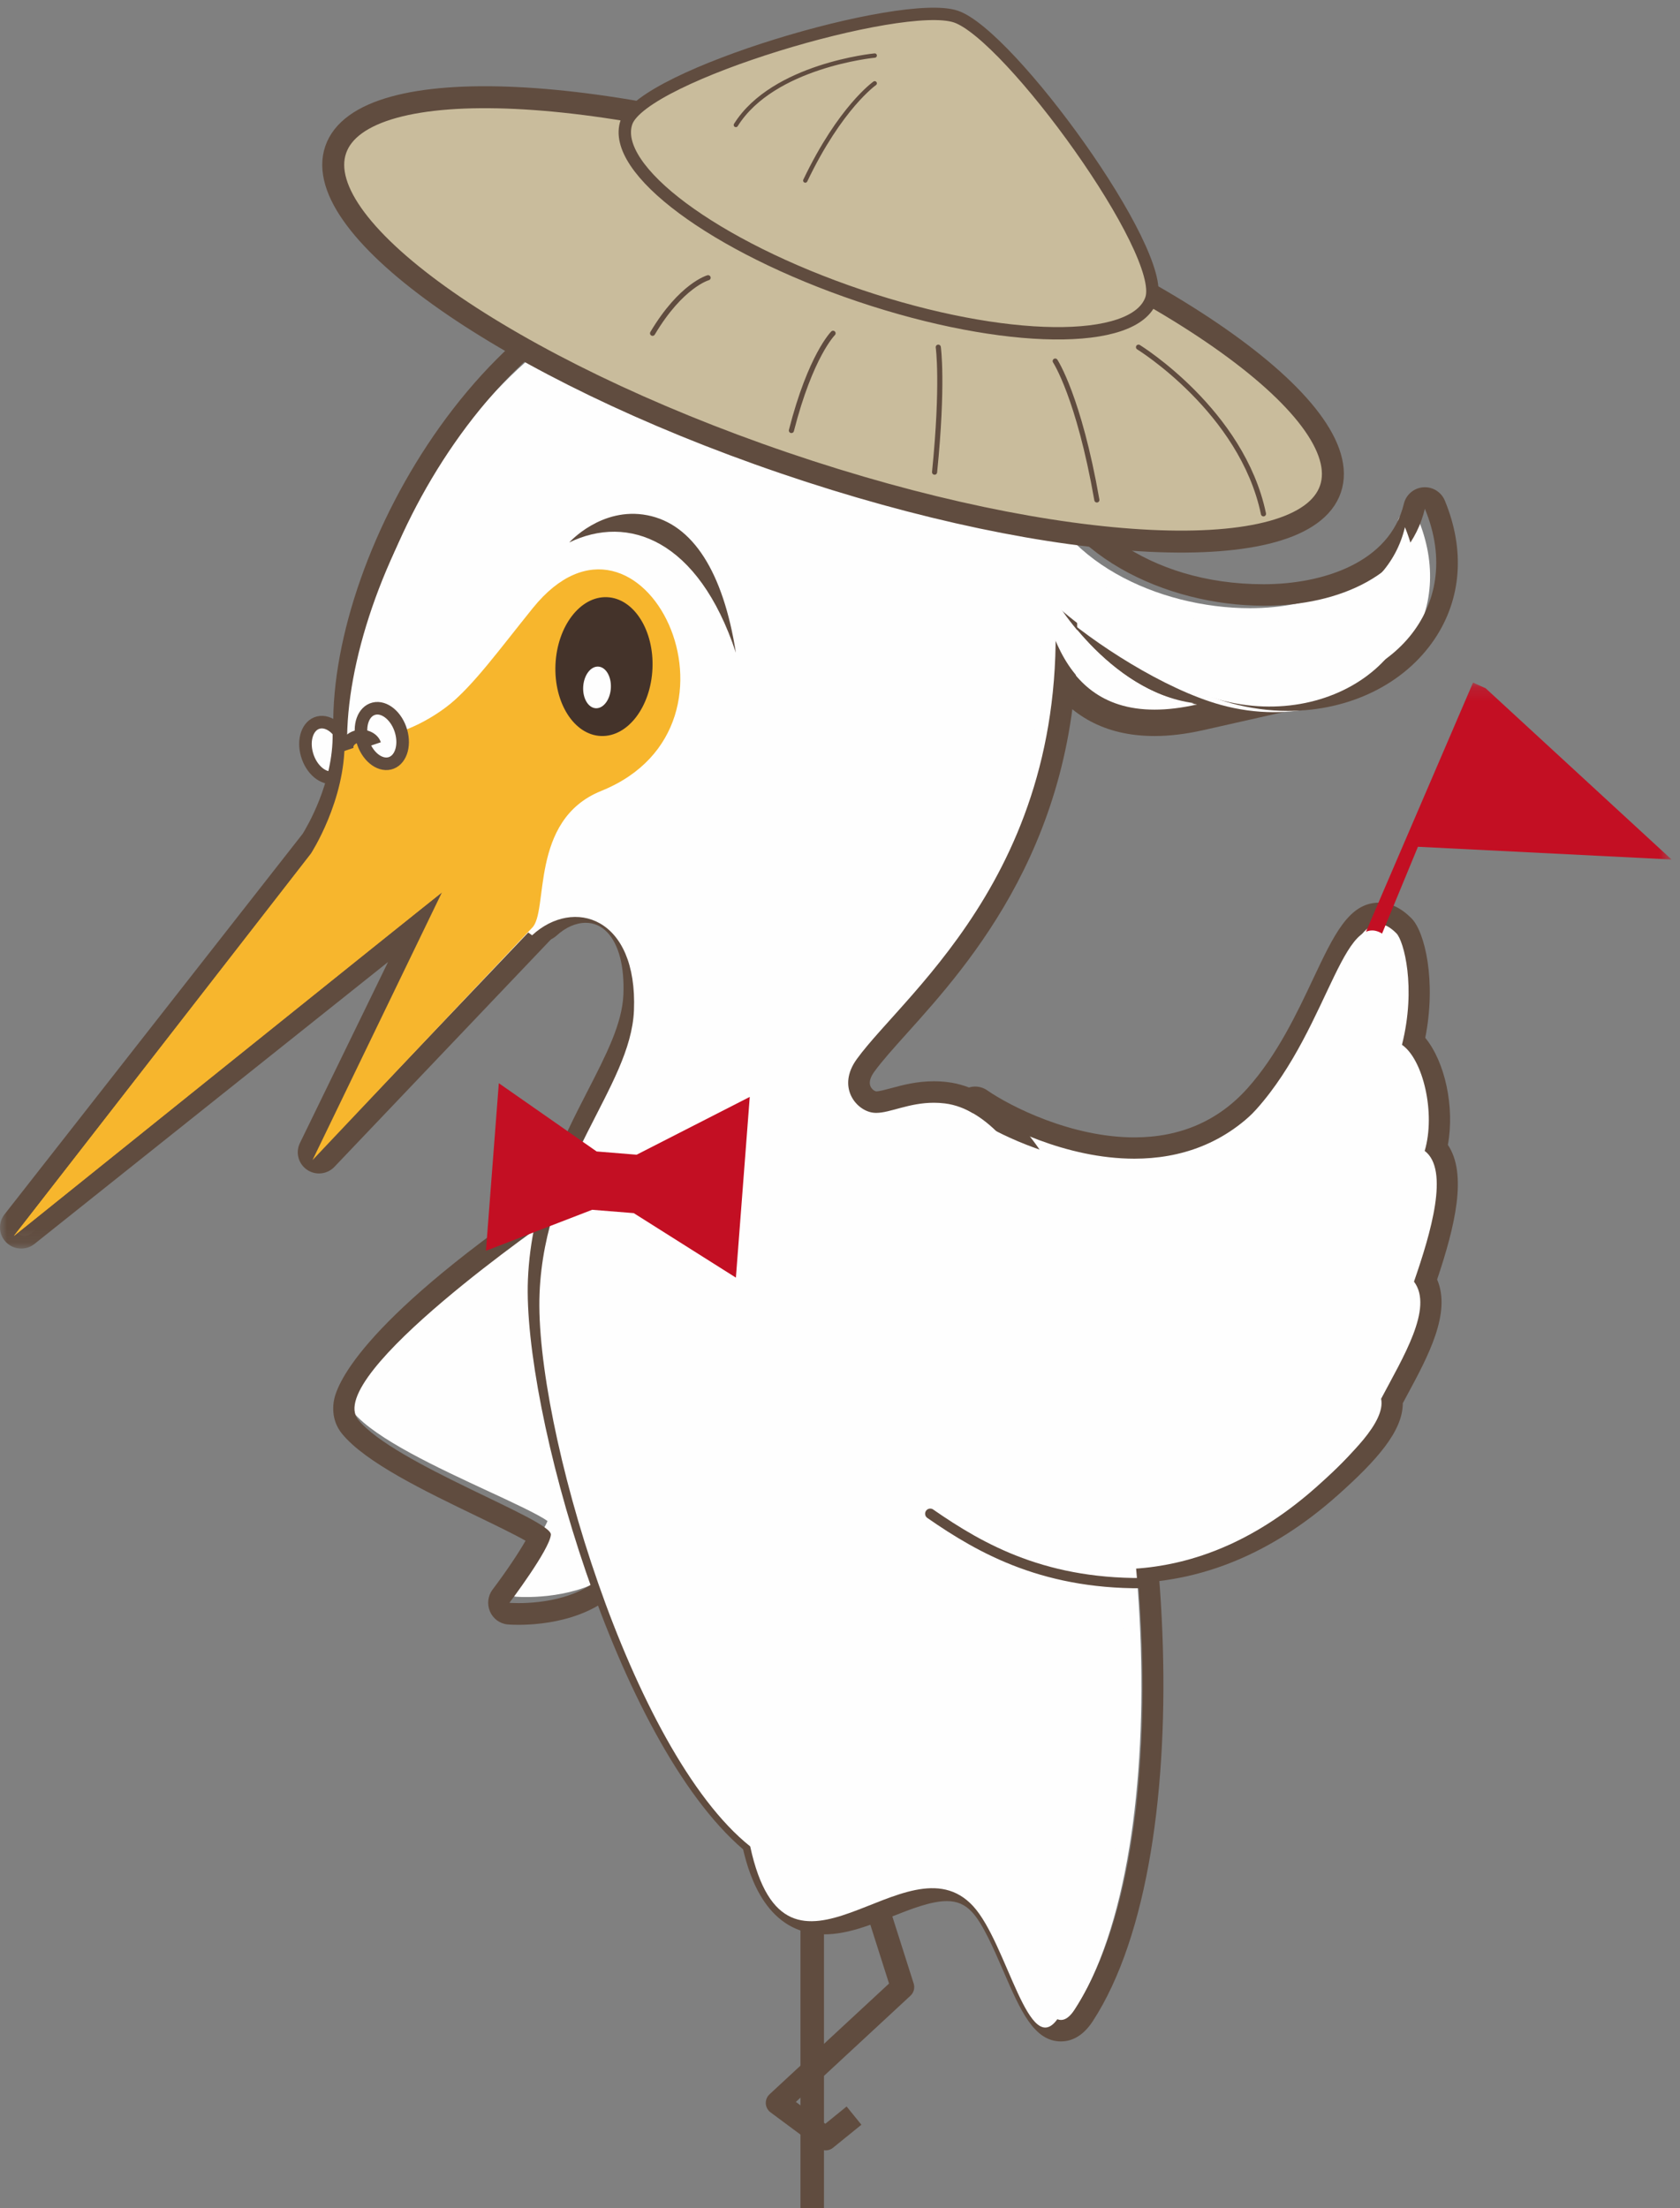 <svg xmlns="http://www.w3.org/2000/svg" xmlns:xlink="http://www.w3.org/1999/xlink" width="121" height="159" viewBox="0 0 121 159"><rect x="0" y="0" width="121" height="159" fill="#808080" stroke="none"/><defs><polygon id="muslin-playwithknowledgable-&#x9DFA;&#x5C0F;&#x767D;-a" points="0 .834 50.786 .834 50.786 50.908 0 50.908"></polygon><path id="muslin-playwithknowledgable-&#x9DFA;&#x5C0F;&#x767D;-c" d="M41.798,0.043 C49.981,1.445 51.038,12.318 42.886,15.579 C37.763,17.628 39.113,24.339 37.858,25.497 L21.949,42.287 L31.346,22.894 L0.288,47.776 L22.021,19.902 C22.021,19.902 24.554,16.024 24.485,11.663"></path><polygon id="muslin-playwithknowledgable-&#x9DFA;&#x5C0F;&#x767D;-e" points=".737 .152 23.39 .152 23.39 19.682 .737 19.682"></polygon></defs><g fill="none" fill-rule="evenodd" transform="translate(0 1)"><path fill="#FEFEFE" d="M83.385,51 C76.5,51 74.918,45.277 73.974,41.857 C73.727,40.959 73.512,40.182 73.273,39.727 C73.063,39.328 72.848,38.917 73.148,38.449 L73.436,38.001 L73.986,38 C74.629,38 74.629,38 76.616,41.236 C76.668,41.326 80.57,47.963 86.641,48.751 L92,49.448 L86.73,50.606 C85.538,50.867 84.413,51 83.385,51"></path><path fill="#604C3F" d="M73.932,37 L73.928,37 L73.926,37 L72.852,37.004 L72.287,37.907 C71.713,38.829 72.14,39.667 72.37,40.116 C72.558,40.488 72.776,41.297 72.987,42.081 C73.92,45.547 75.656,52 83.157,52 C84.238,52 85.414,51.858 86.654,51.579 L97,49.246 L86.482,47.843 C81.014,47.113 77.404,40.835 77.367,40.77 C75.281,37.281 75.113,37 73.932,37 M73.932,38.9 C74.01,38.9 75.682,41.693 75.682,41.693 C75.682,41.693 79.696,48.855 86.225,49.725 C85.086,49.983 84.069,50.1 83.157,50.1 C75.454,50.1 75.368,41.763 74.091,39.262 C73.961,39.007 73.916,38.9 73.932,38.9"></path><path fill="#FEFEFE" d="M80.445,112 C69.144,112 60.565,103.029 60.205,102.648 C60.007,102.437 59.947,102.135 60.049,101.866 L68.86,78.607 C68.943,78.387 69.124,78.217 69.352,78.147 C69.428,78.124 69.506,78.111 69.584,78.111 C69.739,78.111 69.892,78.157 70.022,78.247 C71.8,79.453 76.424,81.735 81.186,81.735 C84.758,81.735 87.725,80.472 90.005,77.98 C92.243,75.535 93.723,72.462 94.914,69.99 C96.309,67.094 97.317,65 99.008,65 C99.629,65 100.227,65.293 100.834,65.896 C101.594,66.646 102.456,70.072 101.547,74.095 C103.063,75.574 103.825,79.009 103.204,81.695 C104.758,83.453 103.787,87.235 102.415,91.162 C103.559,93.231 101.875,96.286 100.38,98.999 L99.965,99.76 C100.099,101.62 97.912,103.809 95.503,105.912 C90.873,109.952 85.805,112 80.445,112"></path><path fill="#604C3F" d="M99.316,64 C97.162,64 96.079,66.299 94.579,69.479 C93.425,71.928 91.989,74.976 89.851,77.363 C87.749,79.71 85.007,80.901 81.702,80.901 C77.185,80.901 72.793,78.685 71.101,77.512 C70.843,77.334 70.541,77.241 70.235,77.241 C70.082,77.241 69.927,77.265 69.776,77.312 C69.328,77.454 68.969,77.798 68.804,78.24 L60.096,101.73 C59.895,102.273 60.016,102.883 60.407,103.31 C60.771,103.706 69.471,113 80.969,113 C86.46,113 91.637,110.867 96.359,106.657 C99.16,104.159 101.039,102.049 101.034,100.045 C101.136,99.854 101.24,99.661 101.344,99.467 C102.853,96.671 104.542,93.538 103.507,91.134 C104.812,87.259 105.689,83.526 104.281,81.44 C104.781,78.709 104.077,75.468 102.653,73.733 C103.46,69.644 102.63,66.111 101.664,65.13 C100.922,64.381 100.132,64 99.316,64 M99.316,65.535 C99.704,65.535 100.119,65.746 100.58,66.213 C101.096,66.735 102.023,70.083 100.975,74.234 C102.494,75.277 103.416,79.155 102.612,81.874 C104.409,83.227 103.052,87.793 101.841,91.287 C103.264,93.182 101.044,96.745 99.473,99.725 C99.826,101.398 97.119,103.929 95.346,105.509 C90.413,109.907 85.479,111.466 80.969,111.466 C70.005,111.466 61.527,102.267 61.527,102.267 L70.235,78.776 C72.124,80.085 76.797,82.435 81.702,82.435 C84.941,82.435 88.279,81.412 90.986,78.389 C95.63,73.205 96.977,65.535 99.316,65.535"></path><path fill="#FEFEFE" d="M37.899,114 C37.435,114 37.153,113.976 37.153,113.976 C36.867,113.952 36.617,113.776 36.502,113.519 C36.387,113.261 36.424,112.962 36.598,112.74 C37.805,111.208 39.122,109.293 39.434,108.528 C38.813,108.067 36.801,107.134 35.152,106.371 C31.554,104.702 27.075,102.625 25.459,100.715 C25.198,100.405 24.909,99.866 25.027,99.065 C25.654,94.791 38.625,86.107 40.104,85.131 C40.234,85.044 40.387,85 40.542,85 C40.632,85 40.72,85.015 40.808,85.045 C41.043,85.128 41.223,85.317 41.293,85.552 C42.391,89.211 47.746,107.631 45.421,110.93 C43.467,113.701 39.51,114 37.899,114"></path><path fill="#604C3F" d="M39.931,85 C39.631,85 39.33,85.091 39.075,85.267 C25.747,94.429 24.193,98.819 24.034,99.948 C23.881,101.045 24.271,101.795 24.625,102.231 C26.309,104.305 30.578,106.363 34.344,108.179 C35.572,108.772 37.024,109.471 37.851,109.946 C37.373,110.797 36.436,112.195 35.477,113.462 C35.136,113.913 35.066,114.52 35.29,115.042 C35.515,115.564 36.002,115.921 36.56,115.972 C36.56,115.972 36.859,116 37.353,116 C39.045,116 43.208,115.663 45.322,112.546 C47.66,109.095 43.358,92.916 41.4,86.121 C41.261,85.644 40.908,85.262 40.449,85.092 C40.281,85.031 40.106,85 39.931,85 M39.931,86.563 C39.931,86.563 46.238,108.448 44.063,111.657 C42.364,114.163 38.824,114.437 37.353,114.437 C36.94,114.437 36.689,114.417 36.689,114.417 C36.689,114.417 39.587,110.589 39.677,109.51 C39.767,108.429 28.389,104.417 25.802,101.235 C23.217,98.051 39.931,86.563 39.931,86.563"></path><path fill="#FEFEFE" d="M75.705,145 C74.282,145 73.415,142.986 72.318,140.435 C71.619,138.807 70.824,136.963 69.985,136.049 C69.333,135.34 68.585,135.009 67.629,135.009 C66.366,135.009 64.895,135.594 63.47,136.161 C61.969,136.759 60.418,137.377 58.968,137.377 C56.413,137.377 54.802,135.563 53.911,131.673 C45.005,124.27 38.394,100.659 38.768,91.566 C38.992,86.115 41.075,82.037 42.911,78.436 C44.261,75.794 45.427,73.513 45.518,71.278 C45.608,69.061 45.126,67.283 44.159,66.271 C43.592,65.68 42.877,65.366 42.09,65.366 C41.206,65.366 40.291,65.763 39.512,66.482 C39.367,66.615 39.183,66.684 38.995,66.684 C38.841,66.684 38.686,66.638 38.554,66.542 C37.174,65.559 25.075,56.807 25.003,52.233 C24.806,39.75 36.039,19.865 51.367,19.022 C51.631,19.007 51.91,19 52.197,19 C58.737,19 71.964,23.097 74.41,32.969 C76.007,39.42 83.477,42.795 90.031,42.795 C94.458,42.795 99.584,41.135 100.69,36.48 C100.767,36.157 101.043,35.919 101.372,35.894 C101.393,35.893 101.413,35.892 101.433,35.892 C101.74,35.892 102.021,36.076 102.138,36.365 C103.479,39.621 103.249,42.868 101.49,45.504 C99.494,48.496 95.855,50.283 91.754,50.283 C90.475,50.283 89.185,50.105 87.919,49.755 C83.9,48.645 78.73,45.313 76.002,42.854 C77.032,59.169 69.083,68.068 64.25,73.477 C63.281,74.562 62.444,75.5 61.877,76.289 C61.426,76.917 61.303,77.528 61.522,78.058 C61.717,78.532 62.153,78.834 62.481,78.887 C62.531,78.895 62.582,78.897 62.634,78.897 C62.954,78.897 63.393,78.779 63.899,78.641 C64.656,78.434 65.602,78.176 66.711,78.176 C66.992,78.176 67.284,78.194 67.586,78.231 C70.555,78.601 73.416,81.573 75.858,86.826 C82.927,102.035 85.026,131.962 77.306,143.912 C76.84,144.634 76.301,145 75.705,145"></path><path fill="#604C3F" d="M52.478,17 C52.171,17 51.872,17.008 51.59,17.024 C35.551,17.897 23.798,38.482 24.003,51.402 C24.079,56.183 34.837,64.164 38.132,66.495 C38.402,66.688 38.717,66.781 39.031,66.781 C39.411,66.781 39.789,66.643 40.085,66.373 C40.734,65.777 41.48,65.449 42.183,65.449 C42.777,65.449 43.297,65.677 43.729,66.126 C44.567,66.995 44.982,68.592 44.899,70.623 C44.811,72.712 43.661,74.952 42.329,77.544 C40.515,81.071 38.258,85.461 38.023,91.146 C37.639,100.403 44.39,124.349 53.521,132.169 C53.986,134.156 55.258,138.289 59.374,138.289 C60.999,138.289 62.65,137.636 64.247,137.005 C65.629,136.459 67.057,135.895 68.195,135.895 C68.945,135.895 69.508,136.142 70.021,136.696 C70.788,137.526 71.568,139.325 72.257,140.914 C73.488,143.756 74.46,146 76.42,146 C77.03,146 77.922,145.748 78.704,144.547 C86.691,132.268 84.56,101.608 77.28,86.052 C74.637,80.406 71.598,77.335 68.246,76.92 C67.92,76.88 67.588,76.86 67.259,76.86 C66.026,76.86 65.009,77.134 64.191,77.355 C63.769,77.468 63.331,77.588 63.106,77.588 C63.002,77.573 62.787,77.448 62.691,77.211 C62.549,76.867 62.763,76.458 62.968,76.175 C63.521,75.412 64.36,74.477 65.333,73.395 C69.842,68.381 77.937,59.381 77.574,43.641 C80.664,46.062 85.192,48.681 88.652,49.632 C90.008,50.002 91.393,50.191 92.764,50.191 C97.202,50.191 101.151,48.257 103.329,45.013 C105.268,42.125 105.529,38.584 104.061,35.043 C103.818,34.459 103.249,34.085 102.624,34.085 C102.585,34.085 102.542,34.086 102.501,34.09 C101.829,34.143 101.269,34.621 101.112,35.275 C100.089,39.547 95.223,41.069 91.011,41.069 C82.591,41.069 77.013,36.363 75.855,31.717 C74.4,25.885 69.568,22.351 65.772,20.414 C60.838,17.897 55.669,17 52.478,17 M52.478,18.549 C59.225,18.549 72,22.682 74.346,32.09 C76.05,38.923 83.955,42.616 91.011,42.616 C96.508,42.616 101.489,40.376 102.624,35.634 C105.627,42.878 99.941,48.642 92.764,48.642 C91.562,48.642 90.317,48.481 89.066,48.137 C84.076,46.768 77.202,41.912 75.755,39.739 C78.077,60.893 65.281,70.326 61.706,75.269 C60.273,77.251 61.628,78.922 62.829,79.114 C62.917,79.129 63.011,79.137 63.106,79.137 C64.114,79.137 65.466,78.407 67.259,78.407 C67.514,78.407 67.78,78.422 68.055,78.456 C79.936,79.927 87.912,127.544 77.398,143.705 C77.06,144.226 76.735,144.453 76.42,144.453 C74.722,144.453 73.273,137.927 71.166,135.648 C70.282,134.693 69.271,134.346 68.195,134.346 C65.363,134.346 62.064,136.74 59.374,136.74 C57.45,136.74 55.835,135.516 54.923,131.314 C46.235,124.423 39.184,100.662 39.577,91.209 C39.966,81.756 46.221,76.276 46.451,70.687 C46.644,66.041 44.515,63.901 42.183,63.901 C41.108,63.901 39.988,64.356 39.031,65.232 C39.031,65.232 25.626,55.746 25.558,51.378 C25.372,39.683 36.192,19.413 51.673,18.569 C51.93,18.555 52.198,18.549 52.478,18.549"></path><path fill="#FEFEFE" d="M24.889,52.662 C25.201,53.751 24.832,54.785 24.066,54.971 C23.297,55.157 22.422,54.426 22.111,53.338 C21.799,52.25 22.168,51.215 22.935,51.029 C23.703,50.842 24.578,51.574 24.889,52.662"></path><path stroke="#604C3F" stroke-width=".905" d="M24.889,52.662 C25.201,53.751 24.832,54.785 24.066,54.971 C23.297,55.157 22.422,54.426 22.111,53.338 C21.799,52.25 22.168,51.215 22.935,51.029 C23.703,50.842 24.578,51.574 24.889,52.662 Z"></path><line x1="58.5" x2="58.5" y1="134" y2="158" stroke="#604C3F" stroke-width="1.691"></line><path fill="#FEFEFE" d="M1.76,88 C1.567,88 1.374,87.925 1.225,87.777 C0.952,87.504 0.923,87.065 1.161,86.758 L22.565,59.042 C22.562,59.042 24.894,55.365 24.832,51.335 C24.828,51.123 24.911,50.919 25.061,50.773 C25.203,50.633 25.394,50.554 25.592,50.554 C25.603,50.554 25.811,50.559 25.811,50.559 C31.864,50.559 41.979,39.365 42.08,39.252 C42.225,39.09 42.43,39 42.643,39 C42.685,39 42.729,39.004 42.772,39.01 C46.727,39.695 49.544,42.646 49.95,46.529 C50.376,50.608 48.038,54.297 43.997,55.93 C40.985,57.146 40.556,60.223 40.211,62.693 C40.016,64.084 39.876,65.086 39.278,65.645 L23.646,82.301 C23.498,82.459 23.296,82.542 23.094,82.542 C22.943,82.542 22.793,82.497 22.663,82.404 C22.354,82.189 22.248,81.777 22.41,81.436 L30.195,65.217 L2.235,87.831 C2.095,87.945 1.928,88 1.76,88"></path><g transform="translate(0 38)"><mask id="muslin-playwithknowledgable-&#x9DFA;&#x5C0F;&#x767D;-b" fill="#fff"><use xlink:href="#muslin-playwithknowledgable-&#x9DFA;&#x5C0F;&#x767D;-a"></use></mask><path fill="#604C3F" d="M42.626,0.834 C42.2,0.834 41.787,1.014 41.496,1.333 C38.719,4.379 30.473,12.287 25.704,12.287 C25.652,12.287 25.6,12.285 25.548,12.283 C25.528,12.283 25.505,12.282 25.485,12.282 C25.087,12.282 24.704,12.437 24.418,12.714 C24.117,13.007 23.95,13.411 23.957,13.829 C24.013,17.378 22.06,20.623 21.796,21.043 L0.324,48.446 C-0.154,49.055 -0.098,49.924 0.454,50.467 C0.75,50.759 1.138,50.908 1.529,50.908 C1.865,50.908 2.202,50.797 2.483,50.574 L27.948,30.273 L21.601,43.309 C21.271,43.985 21.486,44.8 22.106,45.228 C22.369,45.409 22.673,45.499 22.975,45.499 C23.382,45.499 23.786,45.337 24.085,45.024 L39.808,28.511 C40.57,27.773 40.733,26.625 40.938,25.179 C41.344,22.31 41.848,20.041 44.271,19.077 C48.66,17.331 51.197,13.365 50.732,8.977 C50.287,4.781 47.208,1.593 42.885,0.856 C42.799,0.841 42.712,0.834 42.626,0.834 M42.626,2.358 C50.728,3.741 51.774,14.451 43.704,17.662 C38.631,19.68 39.968,26.294 38.725,27.435 L22.975,43.974 L32.278,24.871 L1.529,49.384 L23.046,21.923 C23.046,21.923 25.552,18.104 25.485,13.806 C25.557,13.809 25.632,13.811 25.704,13.811 C32.204,13.811 42.626,2.358 42.626,2.358" mask="url(#muslin-playwithknowledgable-&#x9DFA;&#x5C0F;&#x767D;-b)"></path></g><polyline stroke="#604C3F" stroke-linejoin="round" stroke-width="1.691" points="62.111 133 65 142.087 56 150.427 59.464 153 61.509 151.342"></polyline><path fill="#FEFEFE" d="M74.627,41.039 C76.923,62.041 64.273,71.406 60.737,76.315 C59.322,78.281 60.662,79.94 61.847,80.131 C63.002,80.318 64.662,79.185 67.013,79.478 C78.761,80.937 86.645,128.212 76.251,144.258 C74.117,147.556 72.561,138.944 70.089,136.259 C65.274,131.028 56.675,144.179 54.032,131.956 C45.445,125.114 38.474,101.523 38.861,92.138 C39.248,82.755 45.43,77.313 45.659,71.764 C45.935,65.023 41.315,63.595 38.323,66.349 C38.323,66.349 25.07,56.929 25.002,52.593 C24.818,40.982 35.514,20.858 50.821,20.021 C57.227,19.67 70.819,23.718 73.234,33.445 C76.23,45.513 98.627,47.714 101.189,36.962 C104.655,45.359 96.412,51.755 87.786,49.376 C82.853,48.017 76.057,43.195 74.627,41.039"></path><path fill="#F7B62D" d="M38.375,42.788 C46.149,33.154 55.091,51.198 43.299,55.955 C38.083,58.058 39.553,64.674 38.306,65.827 L22.509,82.537 L31.84,63.236 L1,88 L22.581,60.258 C22.581,60.258 25.094,56.399 25.027,52.058 C31.527,52.327 33.422,48.926 38.375,42.788"></path><path fill="#C9BC9C" d="M95.824,34.214 C93.874,39.922 76.257,39.081 56.472,32.334 C36.686,25.589 22.227,15.493 24.176,9.785 C26.125,4.079 43.743,4.92 63.528,11.665 C83.314,18.41 97.773,28.506 95.824,34.214"></path><path stroke="#604C3F" stroke-width="1.582" d="M95.824,34.214 C93.874,39.922 76.257,39.081 56.472,32.334 C36.686,25.589 22.227,15.493 24.176,9.785 C26.125,4.079 43.743,4.92 63.528,11.665 C83.314,18.41 97.773,28.506 95.824,34.214 Z"></path><path fill="#C9BC9C" d="M82.917,20.54 C81.75,23.916 72.342,23.803 61.906,20.286 C51.469,16.767 43.952,11.18 45.12,7.803 C46.286,4.427 64.99,-1.105 68.845,0.194 C72.7,1.494 84.083,17.164 82.917,20.54"></path><path stroke="#604C3F" stroke-width=".892" d="M82.917,20.54 C81.75,23.916 72.342,23.803 61.906,20.286 C51.469,16.767 43.952,11.18 45.12,7.803 C46.286,4.427 64.99,-1.105 68.845,0.194 C72.7,1.494 84.083,17.164 82.917,20.54 Z"></path><g transform="translate(1 40)"><mask id="muslin-playwithknowledgable-&#x9DFA;&#x5C0F;&#x767D;-d" fill="#fff"><use xlink:href="#muslin-playwithknowledgable-&#x9DFA;&#x5C0F;&#x767D;-c"></use></mask><path d="M41.798,0.043 C49.981,1.445 51.038,12.318 42.886,15.579 C37.763,17.628 39.113,24.339 37.858,25.497 L21.949,42.287 L31.346,22.894 L0.288,47.776 L22.021,19.902 C22.021,19.902 24.554,16.024 24.485,11.663 C31.031,11.933 41.798,0.043 41.798,0.043" mask="url(#muslin-playwithknowledgable-&#x9DFA;&#x5C0F;&#x767D;-d)"></path></g><path fill="#44332A" d="M46.993,47.138 C46.874,49.898 45.214,52.075 43.284,51.998 C41.355,51.923 39.889,49.624 40.007,46.862 C40.127,44.102 41.788,41.925 43.716,42.002 C45.646,42.078 47.113,44.377 46.993,47.138"></path><path fill="#FEFEFE" d="M43.997,48.533 C43.955,49.362 43.475,50.017 42.925,50 C42.374,49.981 41.961,49.294 42.003,48.466 C42.046,47.639 42.526,46.982 43.076,47 C43.628,47.018 44.039,47.705 43.997,48.533"></path><path fill="#F7B62D" d="M24.818,52.329 C24.886,56.637 22.391,60.468 22.391,60.468 L1,88 C1,88 29.601,64.981 32.658,62.618 C34.217,61.413 35.228,62.22 36.069,61.188 C37.136,59.878 36.994,57.773 36.994,57.773 C36.776,54.186 33.237,49 33.237,49 C29.155,52.78 24.818,52.329 24.818,52.329"></path><path fill="#FEFEFE" d="M28.889,51.662 C29.201,52.75 28.832,53.784 28.066,53.971 C27.297,54.156 26.422,53.426 26.111,52.338 C25.799,51.249 26.168,50.215 26.936,50.029 C27.703,49.842 28.578,50.574 28.889,51.662"></path><path stroke="#604C3F" stroke-width=".905" d="M28.889,51.662 C29.201,52.75 28.832,53.784 28.066,53.971 C27.297,54.156 26.422,53.426 26.111,52.338 C25.799,51.249 26.168,50.215 26.936,50.029 C27.703,49.842 28.578,50.574 28.889,51.662 Z"></path><path stroke="#604C3F" stroke-width=".905" d="M25.034,53 C24.89,52.575 25.215,52.138 25.758,52.026 C26.3,51.915 26.857,52.168 27,52.593"></path><polygon fill="#C30F23" points="42.649 86.115 35 89.067 35.927 77 42.972 81.915 45.853 82.149 54 77.986 53.002 91 45.646 86.356"></polygon><path stroke="#604C3F" stroke-linecap="round" stroke-width=".369" d="M82 24C82 24 89.453 28.59 91 36M76 25C76 25 77.697 27.563 79 35M67.578 24C67.578 24 67.956 26.592 67.312 33M60 23C60 23 58.381 24.602 57 30M51 19C51 19 49.068 19.53 47 23"></path><path stroke="#604C3F" stroke-linecap="round" stroke-width=".313" d="M63 3C63 3 55.696 3.699 53 8M63 5C63 5 60.52 6.731 58 12"></path><g transform="translate(97 48)"><mask id="muslin-playwithknowledgable-&#x9DFA;&#x5C0F;&#x767D;-f" fill="#fff"><use xlink:href="#muslin-playwithknowledgable-&#x9DFA;&#x5C0F;&#x767D;-e"></use></mask><polygon fill="#C30F23" points="10.002 .561 23.391 12.891 5.125 11.975 1.94 19.682 .737 19.592 9.093 .152" mask="url(#muslin-playwithknowledgable-&#x9DFA;&#x5C0F;&#x767D;-f)"></polygon></g><path fill="#FEFEFE" d="M69.718,79.261 C72.855,81.435 83.675,86.487 90.491,78.873 C95.91,72.821 96.844,63.386 100.096,66.679 C100.612,67.201 101.54,70.555 100.491,74.712 C102.011,75.757 102.935,79.639 102.13,82.364 C103.928,83.718 102.572,88.291 101.357,91.791 C102.781,93.688 100.56,97.258 98.988,100.242 C99.341,101.918 96.63,104.452 94.857,106.035 C77.914,121.144 61,102.786 61,102.786 L69.718,79.261 Z"></path><path stroke="#604C3F" stroke-linecap="round" stroke-width=".739" d="M67,108 C70.675,110.551 75.367,113.219 83,112.986"></path><path fill="#604C3F" d="M53,46 C52.088,40.2 49.908,36.734 46.613,36.1 C43.317,35.464 41,38.062 41,38.062 C45.223,36.011 50.296,37.832 53,46"></path><path fill="#FEFEFE" d="M75.712,41.744 C75.712,41.744 79.629,48.779 86,49.633 C75.494,52.018 75.552,42.101 74.159,39.356 C73.381,37.822 75.712,41.744 75.712,41.744"></path></g></svg>